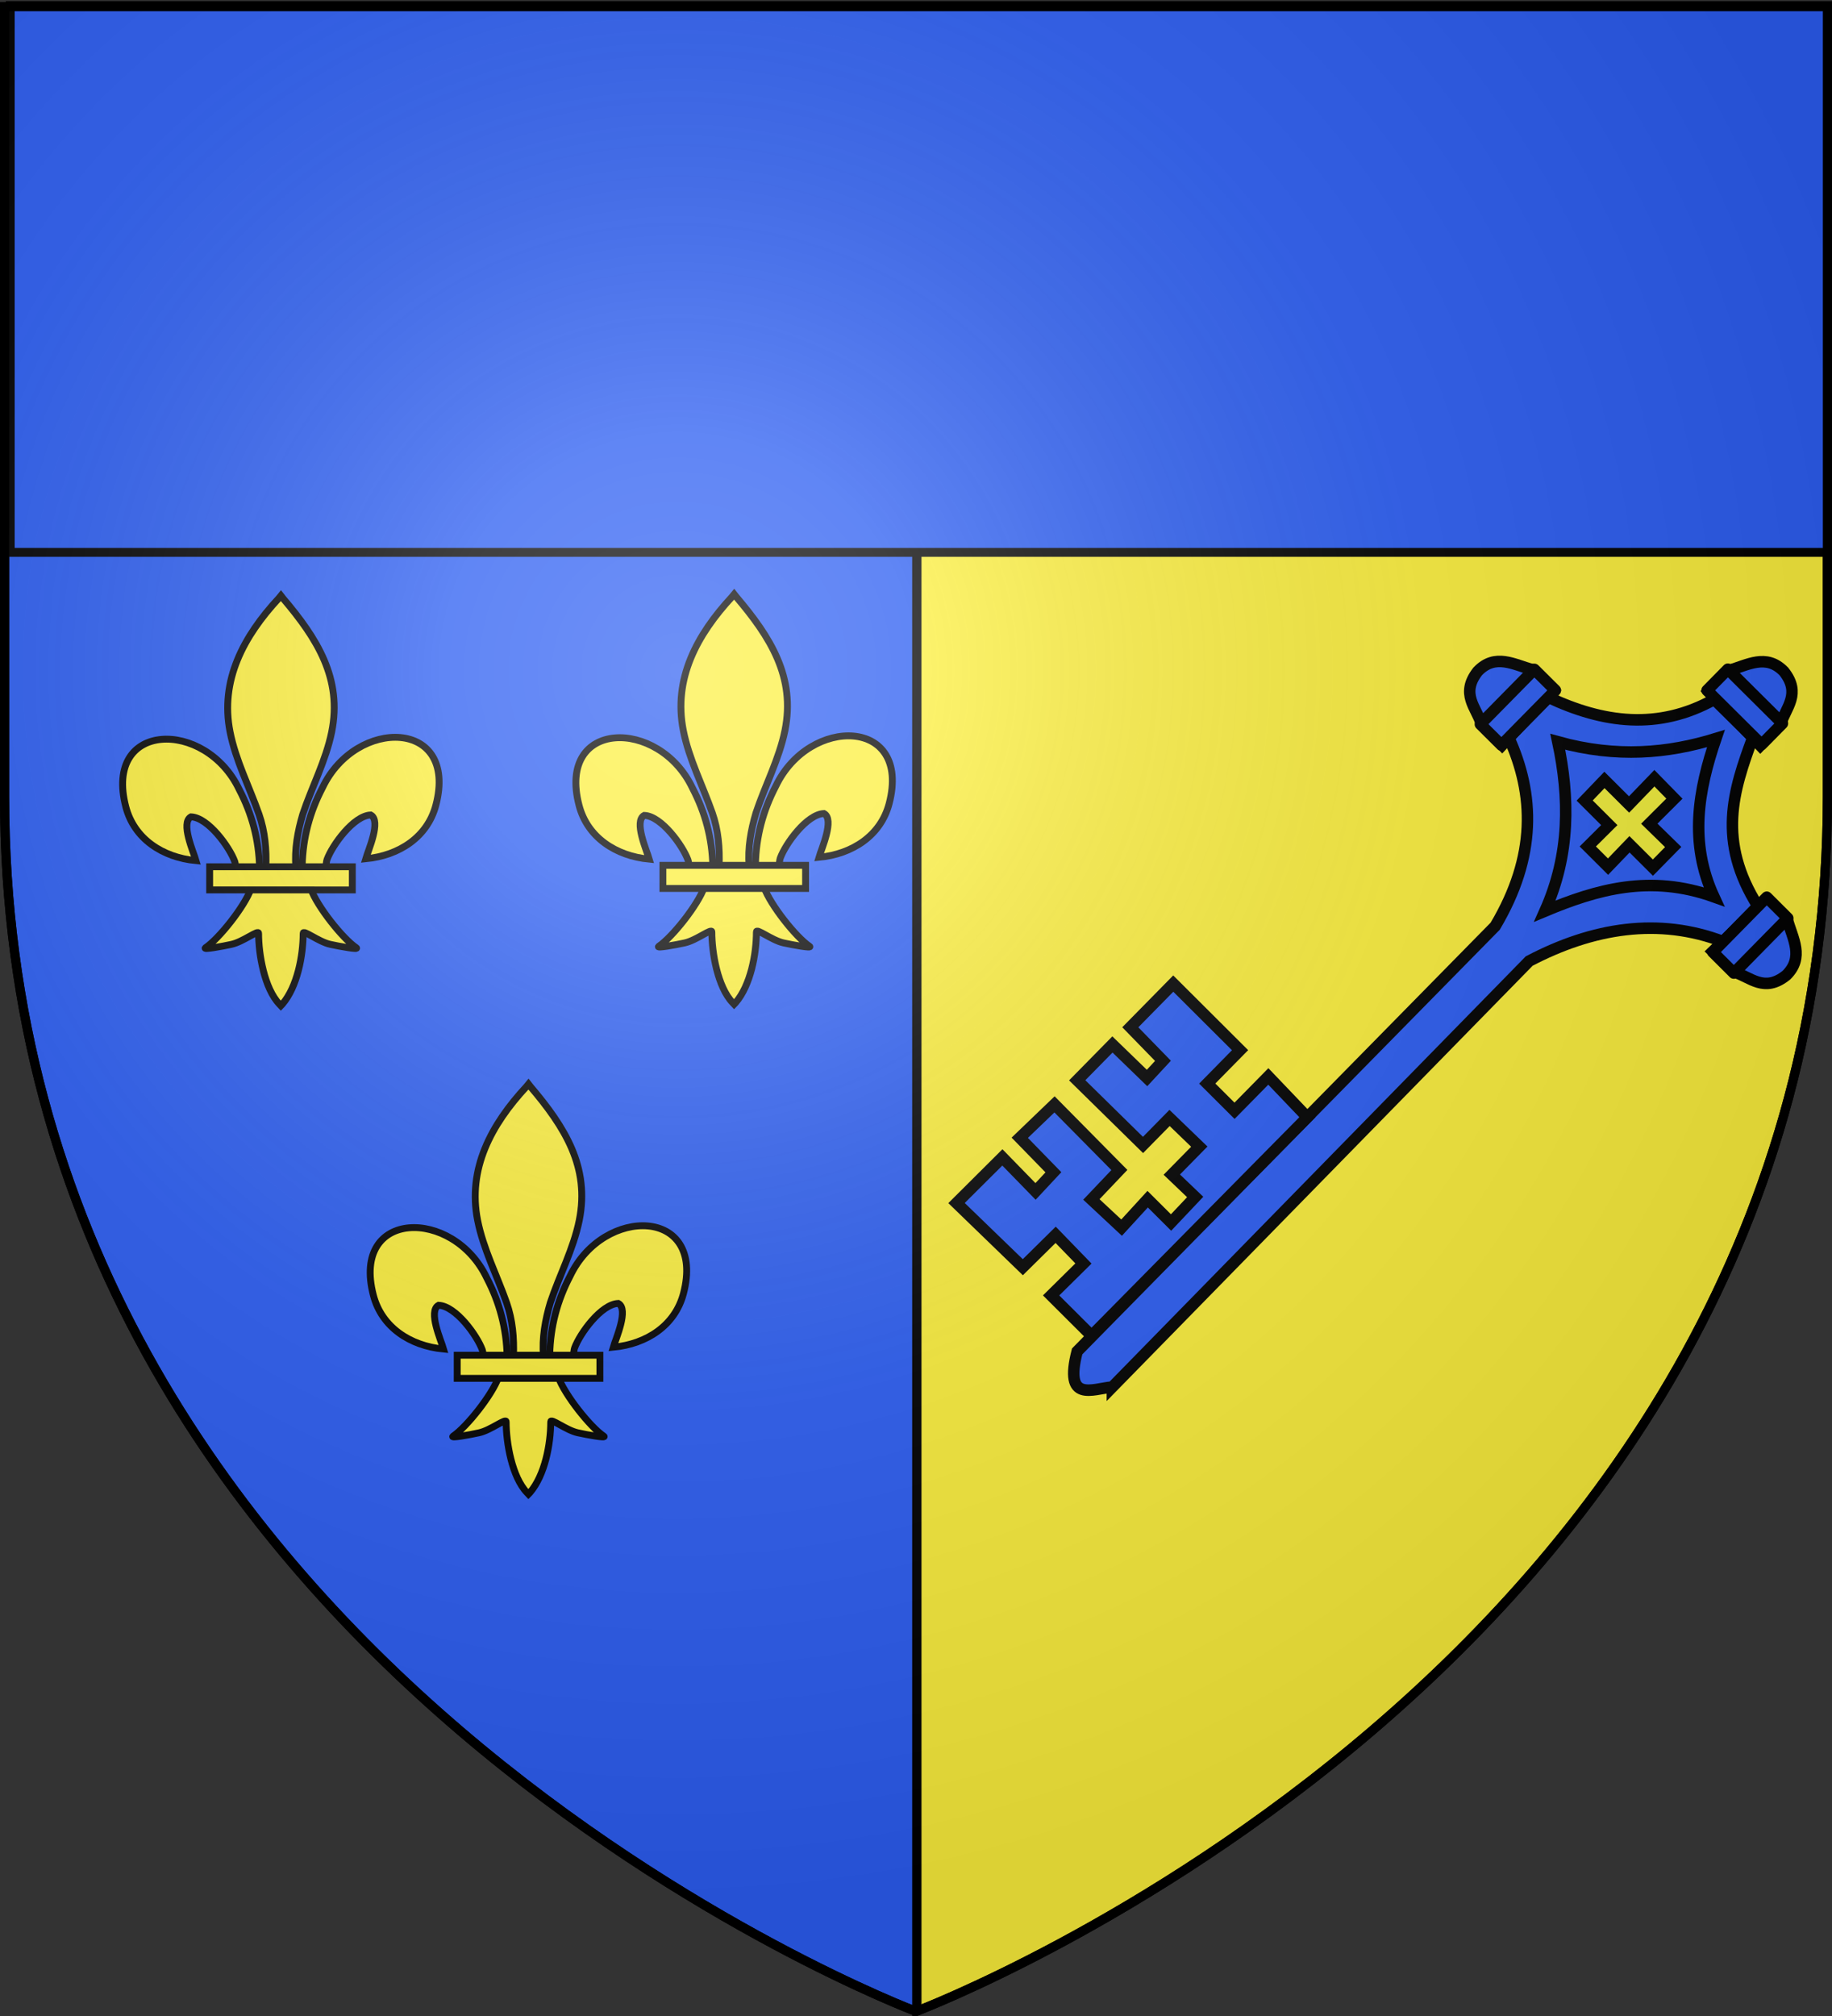 <svg xmlns="http://www.w3.org/2000/svg" xmlns:xlink="http://www.w3.org/1999/xlink" width="600" height="660" version="1.0"><rect width="100%" height="100%" fill="#333333" stroke="none"/><desc>Flag of Canton of Valais (Wallis)</desc><defs><radialGradient xlink:href="#b" id="c" cx="221.445" cy="226.331" r="300" fx="221.445" fy="226.331" gradientTransform="matrix(1.353 0 0 1.349 -77.63 -85.747)" gradientUnits="userSpaceOnUse"/><linearGradient id="b"><stop offset="0" style="stop-color:#fff;stop-opacity:.314"/><stop offset=".19" style="stop-color:#fff;stop-opacity:.251"/><stop offset=".6" style="stop-color:#6b6b6b;stop-opacity:.125"/><stop offset="1" style="stop-color:#000;stop-opacity:.125"/></linearGradient></defs><g style="display:inline"><path d="M300.25 2.188v656.218C302.988 657.37 598.5 544.85 598.5 260.72V2.188z" style="fill:#fcef3c;fill-opacity:1;fill-rule:evenodd;stroke:#000;stroke-width:3;stroke-linecap:butt;stroke-linejoin:miter;stroke-miterlimit:4;stroke-dasharray:none;stroke-opacity:1"/><path d="M1.5 2.188v258.53C1.5 546.17 300 658.5 300 658.5l.25-.094V2.188z" style="fill:#2b5df2;fill-opacity:1;fill-rule:evenodd;stroke:#000;stroke-width:3;stroke-linecap:butt;stroke-linejoin:miter;stroke-opacity:1"/></g><g style="fill:#2b5df2;fill-opacity:1"><g style="fill:#2b5df2;fill-opacity:1"><path d="m188.521 19.62-1.061 459.17c16.877 52.672 47.301 94.482 96.177 116.155v38.196c-58.042 13.275-76.088 49.64-94.055 89.307l-41.754-.182c-14.002-47.594-48.39-73.443-92.308-89.125V589.64c44.952-17.018 79.424-49.406 94.43-110.345V19.878c20.628-35.41 28.398-12.372 38.571-.257z" style="fill:#2b5df2;fill-opacity:1;fill-rule:evenodd;stroke:#000;stroke-width:8.854;stroke-linecap:butt;stroke-linejoin:miter;stroke-miterlimit:4;stroke-dasharray:none;stroke-opacity:1" transform="matrix(.301 .3 .298 -.303 301.72 403.466)"/><path d="M169.122 514.583c16.77 40.005 37.76 77.559 85.152 99.783-43.053 16.005-66.134 49.587-84.402 87.404-18.304-34.08-43.913-64.668-85.153-87.779 36.754-24.085 67.578-54.397 84.403-99.408z" style="fill:#2b5df2;fill-opacity:1;fill-rule:evenodd;stroke:#000;stroke-width:8.854;stroke-linecap:butt;stroke-linejoin:miter;stroke-miterlimit:4;stroke-dasharray:none;stroke-opacity:1" transform="matrix(.301 .3 .298 -.303 301.72 403.466)"/><g style="fill:#2b5df2;fill-opacity:1;stroke-width:3;stroke-miterlimit:4;stroke-dasharray:none"><path d="m300.473 593.682 1.501 57.77h22.507c12.883-7.348 29.577-11.156 29.26-30.76-2.556-21.753-18.652-20.484-30.385-26.635z" style="fill:#2b5df2;fill-opacity:1;fill-rule:evenodd;stroke:#000;stroke-width:8.854;stroke-linecap:butt;stroke-linejoin:miter;stroke-miterlimit:4;stroke-dasharray:none;stroke-opacity:1" transform="matrix(.301 .3 .298 -.303 293.607 401.216)"/><path d="M300.849 593.307h22.883v59.269h-22.883z" style="opacity:1;fill:#2b5df2;fill-opacity:1;stroke:#000;stroke-width:8.854;stroke-linecap:round;stroke-linejoin:round;stroke-miterlimit:4;stroke-dasharray:none;stroke-opacity:1" transform="matrix(.301 .3 .298 -.303 293.607 401.216)"/></g><g style="fill:#2b5df2;fill-opacity:1;stroke-width:3;stroke-miterlimit:4;stroke-dasharray:none"><path d="m300.473 593.682 1.501 57.77h22.507c12.883-7.348 29.577-11.156 29.26-30.76-2.556-21.753-18.652-20.484-30.385-26.635z" style="fill:#2b5df2;fill-opacity:1;fill-rule:evenodd;stroke:#000;stroke-width:8.854;stroke-linecap:butt;stroke-linejoin:miter;stroke-miterlimit:4;stroke-dasharray:none;stroke-opacity:1" transform="scale(-.424 -.426)rotate(44.688 988.884 -1766.437)"/><path d="M300.849 593.307h22.883v59.269h-22.883z" style="opacity:1;fill:#2b5df2;fill-opacity:1;stroke:#000;stroke-width:8.854;stroke-linecap:round;stroke-linejoin:round;stroke-miterlimit:4;stroke-dasharray:none;stroke-opacity:1" transform="scale(-.424 -.426)rotate(44.688 988.884 -1766.437)"/></g><path d="m198.006 722.087-57.769 1.5v22.508c7.348 12.882 11.155 29.577 30.76 29.26 21.752-2.556 20.483-18.653 26.634-30.386z" style="fill:#2b5df2;fill-opacity:1;fill-rule:evenodd;stroke:#000;stroke-width:8.854;stroke-linecap:butt;stroke-linejoin:miter;stroke-miterlimit:4;stroke-dasharray:none;stroke-opacity:1" transform="matrix(.301 .3 .298 -.303 301.72 403.466)"/><path d="M722.462-198.381h22.883v59.269h-22.883z" style="fill:#2b5df2;fill-opacity:1;stroke:#000;stroke-width:8.854;stroke-linecap:round;stroke-linejoin:round;stroke-miterlimit:4;stroke-dasharray:none;stroke-opacity:1" transform="scale(.424 -.426)rotate(45.312 1489.423 379.229)"/><path d="M157.764 573.194h22.016l-.265 23.873h25.464v22.28l-25.73-.264.266 27.32-22.016.266.265-28.117h-26.79l.265-22.016h26.79z" style="fill:#f2ef3c;fill-opacity:1;fill-rule:evenodd;stroke:#000;stroke-width:8.854;stroke-linecap:butt;stroke-linejoin:miter;stroke-miterlimit:4;stroke-dasharray:none;stroke-opacity:1" transform="matrix(.301 .3 .298 -.303 301.72 403.466)"/><path d="M149.42 36.263h-44.033l.53 35.013-30.768.53-.531-35.543-71.087-1.061.53 49.867 36.605-.53-.53 20.159-37.136.53 1.061 37.136 71.088-.53.53-31.3 31.83 1.06-1.06 29.709h25.463l-.53 27.055-24.934-.53v30.239l-31.83-.53v-29.179l-71.087-.53v38.727l37.135.53-.53 18.037-36.075.53v47.216H76.74v-36.075h29.708v37.136l43.502-1.061z" style="fill:#2b5df2;fill-opacity:1;fill-rule:evenodd;stroke:#000;stroke-width:8.854;stroke-linecap:butt;stroke-linejoin:miter;stroke-miterlimit:4;stroke-dasharray:none;stroke-opacity:1" transform="matrix(.301 .3 .298 -.303 301.72 403.466)"/></g></g><g style="fill:#2b5df2;fill-opacity:1;display:inline"><path d="M1.532 2.114h596.466v179.009H1.532z" style="opacity:1;fill:#2b5df2;fill-opacity:1;fill-rule:nonzero;stroke:#000;stroke-width:2.902;stroke-miterlimit:4;stroke-dasharray:none;stroke-opacity:1" transform="translate(1.822 -.285)"/></g><g style="stroke:#000;stroke-width:15.3;stroke-miterlimit:4;stroke-dasharray:none;stroke-opacity:1"><path d="M407.03 608.7c1.424-61.957 16.75-119.54 45.289-174.11 74.714-157.185 302.92-153.431 252.615 38.812-18.537 70.84-81.509 112.474-156.319 119.615 5.4-18.665 35.1-84.652 11.125-97.562-38.339 1.449-85.945 67.706-97.393 99.301-1.653 4.536-1.19 9.778-3.036 14.24" style="opacity:1;fill:#fcef3c;fill-opacity:1;fill-rule:evenodd;stroke:#000;stroke-width:15.3;stroke-linecap:butt;stroke-linejoin:miter;stroke-miterlimit:4;stroke-dasharray:none;stroke-opacity:1;display:inline" transform="matrix(.147 0 0 .147 187.581 193.5)"/><g style="opacity:1;stroke:#000;stroke-width:15.3;stroke-miterlimit:4;stroke-dasharray:none;stroke-opacity:1;display:inline"><g style="fill:#fcef3c;fill-opacity:1;stroke:#000;stroke-width:15.3;stroke-miterlimit:4;stroke-dasharray:none;stroke-opacity:1"><path d="M350.523 657.372c-1.425-61.956-16.751-119.54-45.29-174.108-74.714-157.186-302.92-153.432-252.615 38.81 18.537 70.84 81.509 112.475 156.319 119.616-5.4-18.665-35.1-84.652-11.124-97.562 38.338 1.449 85.944 67.705 97.392 99.301 1.653 4.536 1.19 9.778 3.036 14.24" style="fill:#fcef3c;fill-opacity:1;fill-rule:evenodd;stroke:#000;stroke-width:15.3;stroke-linecap:butt;stroke-linejoin:miter;stroke-miterlimit:4;stroke-dasharray:none;stroke-opacity:1" transform="matrix(.147 0 0 .147 181.922 186.953)"/><path d="M393.626 57.12c-78.714 84.85-131.565 182.962-108.781 298.031 12.57 63.484 43.041 122.28 64.53 183.438 13.437 38.37 16.873 78.452 15.282 118.781h66.781c-3.196-40.626 3.807-79.998 15.282-118.781 20.474-61.538 51.625-119.906 64.53-183.438 24.129-118.779-32.506-208.36-108.437-297.656l-4.64-5.918z" style="fill:#fcef3c;fill-opacity:1;fill-rule:nonzero;stroke:#000;stroke-width:15.3;stroke-linecap:butt;stroke-linejoin:miter;stroke-miterlimit:4;stroke-dasharray:none;stroke-opacity:1" transform="matrix(.147 0 0 .147 181.922 186.953)"/><path d="M331.345 704.401c-13.962 39.13-70.889 110.792-101.125 131.22-7.843 5.297 37.486-3.052 57.78-7.5 26.62-5.835 61.218-34.198 60.407-24.188-.075 45.838 12.811 122.324 46.406 157.468l3.182 3.388 3.287-3.388c33.578-39.17 46.238-108.042 46.406-157.468-.81-10.01 33.788 18.353 60.407 24.187 20.295 4.449 65.623 12.798 57.78 7.5-30.236-20.427-87.131-92.089-101.093-131.219z" style="fill:#fcef3c;fill-opacity:1;fill-rule:evenodd;stroke:#000;stroke-width:15.3;stroke-linecap:butt;stroke-linejoin:miter;stroke-miterlimit:4;stroke-dasharray:none;stroke-opacity:1" transform="matrix(.147 0 0 .147 181.922 186.953)"/><path d="M239.352 655.379H557.24v51.503H239.352z" style="fill:#fcef3c;fill-opacity:1;stroke:#000;stroke-width:15.3;stroke-miterlimit:4;stroke-dasharray:none;stroke-opacity:1" transform="matrix(.147 0 0 .147 181.922 186.953)"/></g></g></g><g style="stroke:#000;stroke-width:15.3;stroke-miterlimit:4;stroke-dasharray:none;stroke-opacity:1"><path d="M407.03 608.7c1.424-61.957 16.75-119.54 45.289-174.11 74.714-157.185 302.92-153.431 252.615 38.812-18.537 70.84-81.509 112.474-156.319 119.615 5.4-18.665 35.1-84.652 11.125-97.562-38.339 1.449-85.945 67.706-97.393 99.301-1.653 4.536-1.19 9.778-3.036 14.24" style="opacity:1;fill:#fcef3c;fill-opacity:1;fill-rule:evenodd;stroke:#000;stroke-width:15.3;stroke-linecap:butt;stroke-linejoin:miter;stroke-miterlimit:4;stroke-dasharray:none;stroke-opacity:1;display:inline" transform="matrix(.147 0 0 .147 39.137 193.976)"/><g style="opacity:1;stroke:#000;stroke-width:15.3;stroke-miterlimit:4;stroke-dasharray:none;stroke-opacity:1;display:inline"><g style="fill:#fcef3c;fill-opacity:1;stroke:#000;stroke-width:15.3;stroke-miterlimit:4;stroke-dasharray:none;stroke-opacity:1"><path d="M350.523 657.372c-1.425-61.956-16.751-119.54-45.29-174.108-74.714-157.186-302.92-153.432-252.615 38.81 18.537 70.84 81.509 112.475 156.319 119.616-5.4-18.665-35.1-84.652-11.124-97.562 38.338 1.449 85.944 67.705 97.392 99.301 1.653 4.536 1.19 9.778 3.036 14.24" style="fill:#fcef3c;fill-opacity:1;fill-rule:evenodd;stroke:#000;stroke-width:15.3;stroke-linecap:butt;stroke-linejoin:miter;stroke-miterlimit:4;stroke-dasharray:none;stroke-opacity:1" transform="matrix(.147 0 0 .147 33.478 187.429)"/><path d="M393.626 57.12c-78.714 84.85-131.565 182.962-108.781 298.031 12.57 63.484 43.041 122.28 64.53 183.438 13.437 38.37 16.873 78.452 15.282 118.781h66.781c-3.196-40.626 3.807-79.998 15.282-118.781 20.474-61.538 51.625-119.906 64.53-183.438 24.129-118.779-32.506-208.36-108.437-297.656l-4.64-5.918z" style="fill:#fcef3c;fill-opacity:1;fill-rule:nonzero;stroke:#000;stroke-width:15.3;stroke-linecap:butt;stroke-linejoin:miter;stroke-miterlimit:4;stroke-dasharray:none;stroke-opacity:1" transform="matrix(.147 0 0 .147 33.478 187.429)"/><path d="M331.345 704.401c-13.962 39.13-70.889 110.792-101.125 131.22-7.843 5.297 37.486-3.052 57.78-7.5 26.62-5.835 61.218-34.198 60.407-24.188-.075 45.838 12.811 122.324 46.406 157.468l3.182 3.388 3.287-3.388c33.578-39.17 46.238-108.042 46.406-157.468-.81-10.01 33.788 18.353 60.407 24.187 20.295 4.449 65.623 12.798 57.78 7.5-30.236-20.427-87.131-92.089-101.093-131.219z" style="fill:#fcef3c;fill-opacity:1;fill-rule:evenodd;stroke:#000;stroke-width:15.3;stroke-linecap:butt;stroke-linejoin:miter;stroke-miterlimit:4;stroke-dasharray:none;stroke-opacity:1" transform="matrix(.147 0 0 .147 33.478 187.429)"/><path d="M239.352 655.379H557.24v51.503H239.352z" style="fill:#fcef3c;fill-opacity:1;stroke:#000;stroke-width:15.3;stroke-miterlimit:4;stroke-dasharray:none;stroke-opacity:1" transform="matrix(.147 0 0 .147 33.478 187.429)"/></g></g></g><g style="stroke:#000;stroke-width:15.3;stroke-miterlimit:4;stroke-dasharray:none;stroke-opacity:1"><path d="M407.03 608.7c1.424-61.957 16.75-119.54 45.289-174.11 74.714-157.185 302.92-153.431 252.615 38.812-18.537 70.84-81.509 112.474-156.319 119.615 5.4-18.665 35.1-84.652 11.125-97.562-38.339 1.449-85.945 67.706-97.393 99.301-1.653 4.536-1.19 9.778-3.036 14.24" style="opacity:1;fill:#fcef3c;fill-opacity:1;fill-rule:evenodd;stroke:#000;stroke-width:15.3;stroke-linecap:butt;stroke-linejoin:miter;stroke-miterlimit:4;stroke-dasharray:none;stroke-opacity:1;display:inline" transform="matrix(.147 0 0 .147 120.216 353.88)"/><g style="opacity:1;stroke:#000;stroke-width:15.3;stroke-miterlimit:4;stroke-dasharray:none;stroke-opacity:1;display:inline"><g style="fill:#fcef3c;fill-opacity:1;stroke:#000;stroke-width:15.3;stroke-miterlimit:4;stroke-dasharray:none;stroke-opacity:1"><path d="M350.523 657.372c-1.425-61.956-16.751-119.54-45.29-174.108-74.714-157.186-302.92-153.432-252.615 38.81 18.537 70.84 81.509 112.475 156.319 119.616-5.4-18.665-35.1-84.652-11.124-97.562 38.338 1.449 85.944 67.705 97.392 99.301 1.653 4.536 1.19 9.778 3.036 14.24" style="fill:#fcef3c;fill-opacity:1;fill-rule:evenodd;stroke:#000;stroke-width:15.3;stroke-linecap:butt;stroke-linejoin:miter;stroke-miterlimit:4;stroke-dasharray:none;stroke-opacity:1" transform="matrix(.147 0 0 .147 114.557 347.334)"/><path d="M393.626 57.12c-78.714 84.85-131.565 182.962-108.781 298.031 12.57 63.484 43.041 122.28 64.53 183.438 13.437 38.37 16.873 78.452 15.282 118.781h66.781c-3.196-40.626 3.807-79.998 15.282-118.781 20.474-61.538 51.625-119.906 64.53-183.438 24.129-118.779-32.506-208.36-108.437-297.656l-4.64-5.918z" style="fill:#fcef3c;fill-opacity:1;fill-rule:nonzero;stroke:#000;stroke-width:15.3;stroke-linecap:butt;stroke-linejoin:miter;stroke-miterlimit:4;stroke-dasharray:none;stroke-opacity:1" transform="matrix(.147 0 0 .147 114.557 347.334)"/><path d="M331.345 704.401c-13.962 39.13-70.889 110.792-101.125 131.22-7.843 5.297 37.486-3.052 57.78-7.5 26.62-5.835 61.218-34.198 60.407-24.188-.075 45.838 12.811 122.324 46.406 157.468l3.182 3.388 3.287-3.388c33.578-39.17 46.238-108.042 46.406-157.468-.81-10.01 33.788 18.353 60.407 24.187 20.295 4.449 65.623 12.798 57.78 7.5-30.236-20.427-87.131-92.089-101.093-131.219z" style="fill:#fcef3c;fill-opacity:1;fill-rule:evenodd;stroke:#000;stroke-width:15.3;stroke-linecap:butt;stroke-linejoin:miter;stroke-miterlimit:4;stroke-dasharray:none;stroke-opacity:1" transform="matrix(.147 0 0 .147 114.557 347.334)"/><path d="M239.352 655.379H557.24v51.503H239.352z" style="fill:#fcef3c;fill-opacity:1;stroke:#000;stroke-width:15.3;stroke-miterlimit:4;stroke-dasharray:none;stroke-opacity:1" transform="matrix(.147 0 0 .147 114.557 347.334)"/></g></g></g><path d="M300 658.5s298.5-112.32 298.5-397.772V2.176H1.5v258.552C1.5 546.18 300 658.5 300 658.5" style="opacity:1;fill:url(#c);fill-opacity:1;fill-rule:evenodd;stroke:none;stroke-width:1px;stroke-linecap:butt;stroke-linejoin:miter;stroke-opacity:1"/><path d="M300 658.5S1.5 546.18 1.5 260.728V2.176h597v258.552C598.5 546.18 300 658.5 300 658.5z" style="opacity:1;fill:none;fill-opacity:1;fill-rule:evenodd;stroke:#000;stroke-width:3;stroke-linecap:butt;stroke-linejoin:miter;stroke-miterlimit:4;stroke-dasharray:none;stroke-opacity:1"/></svg>
